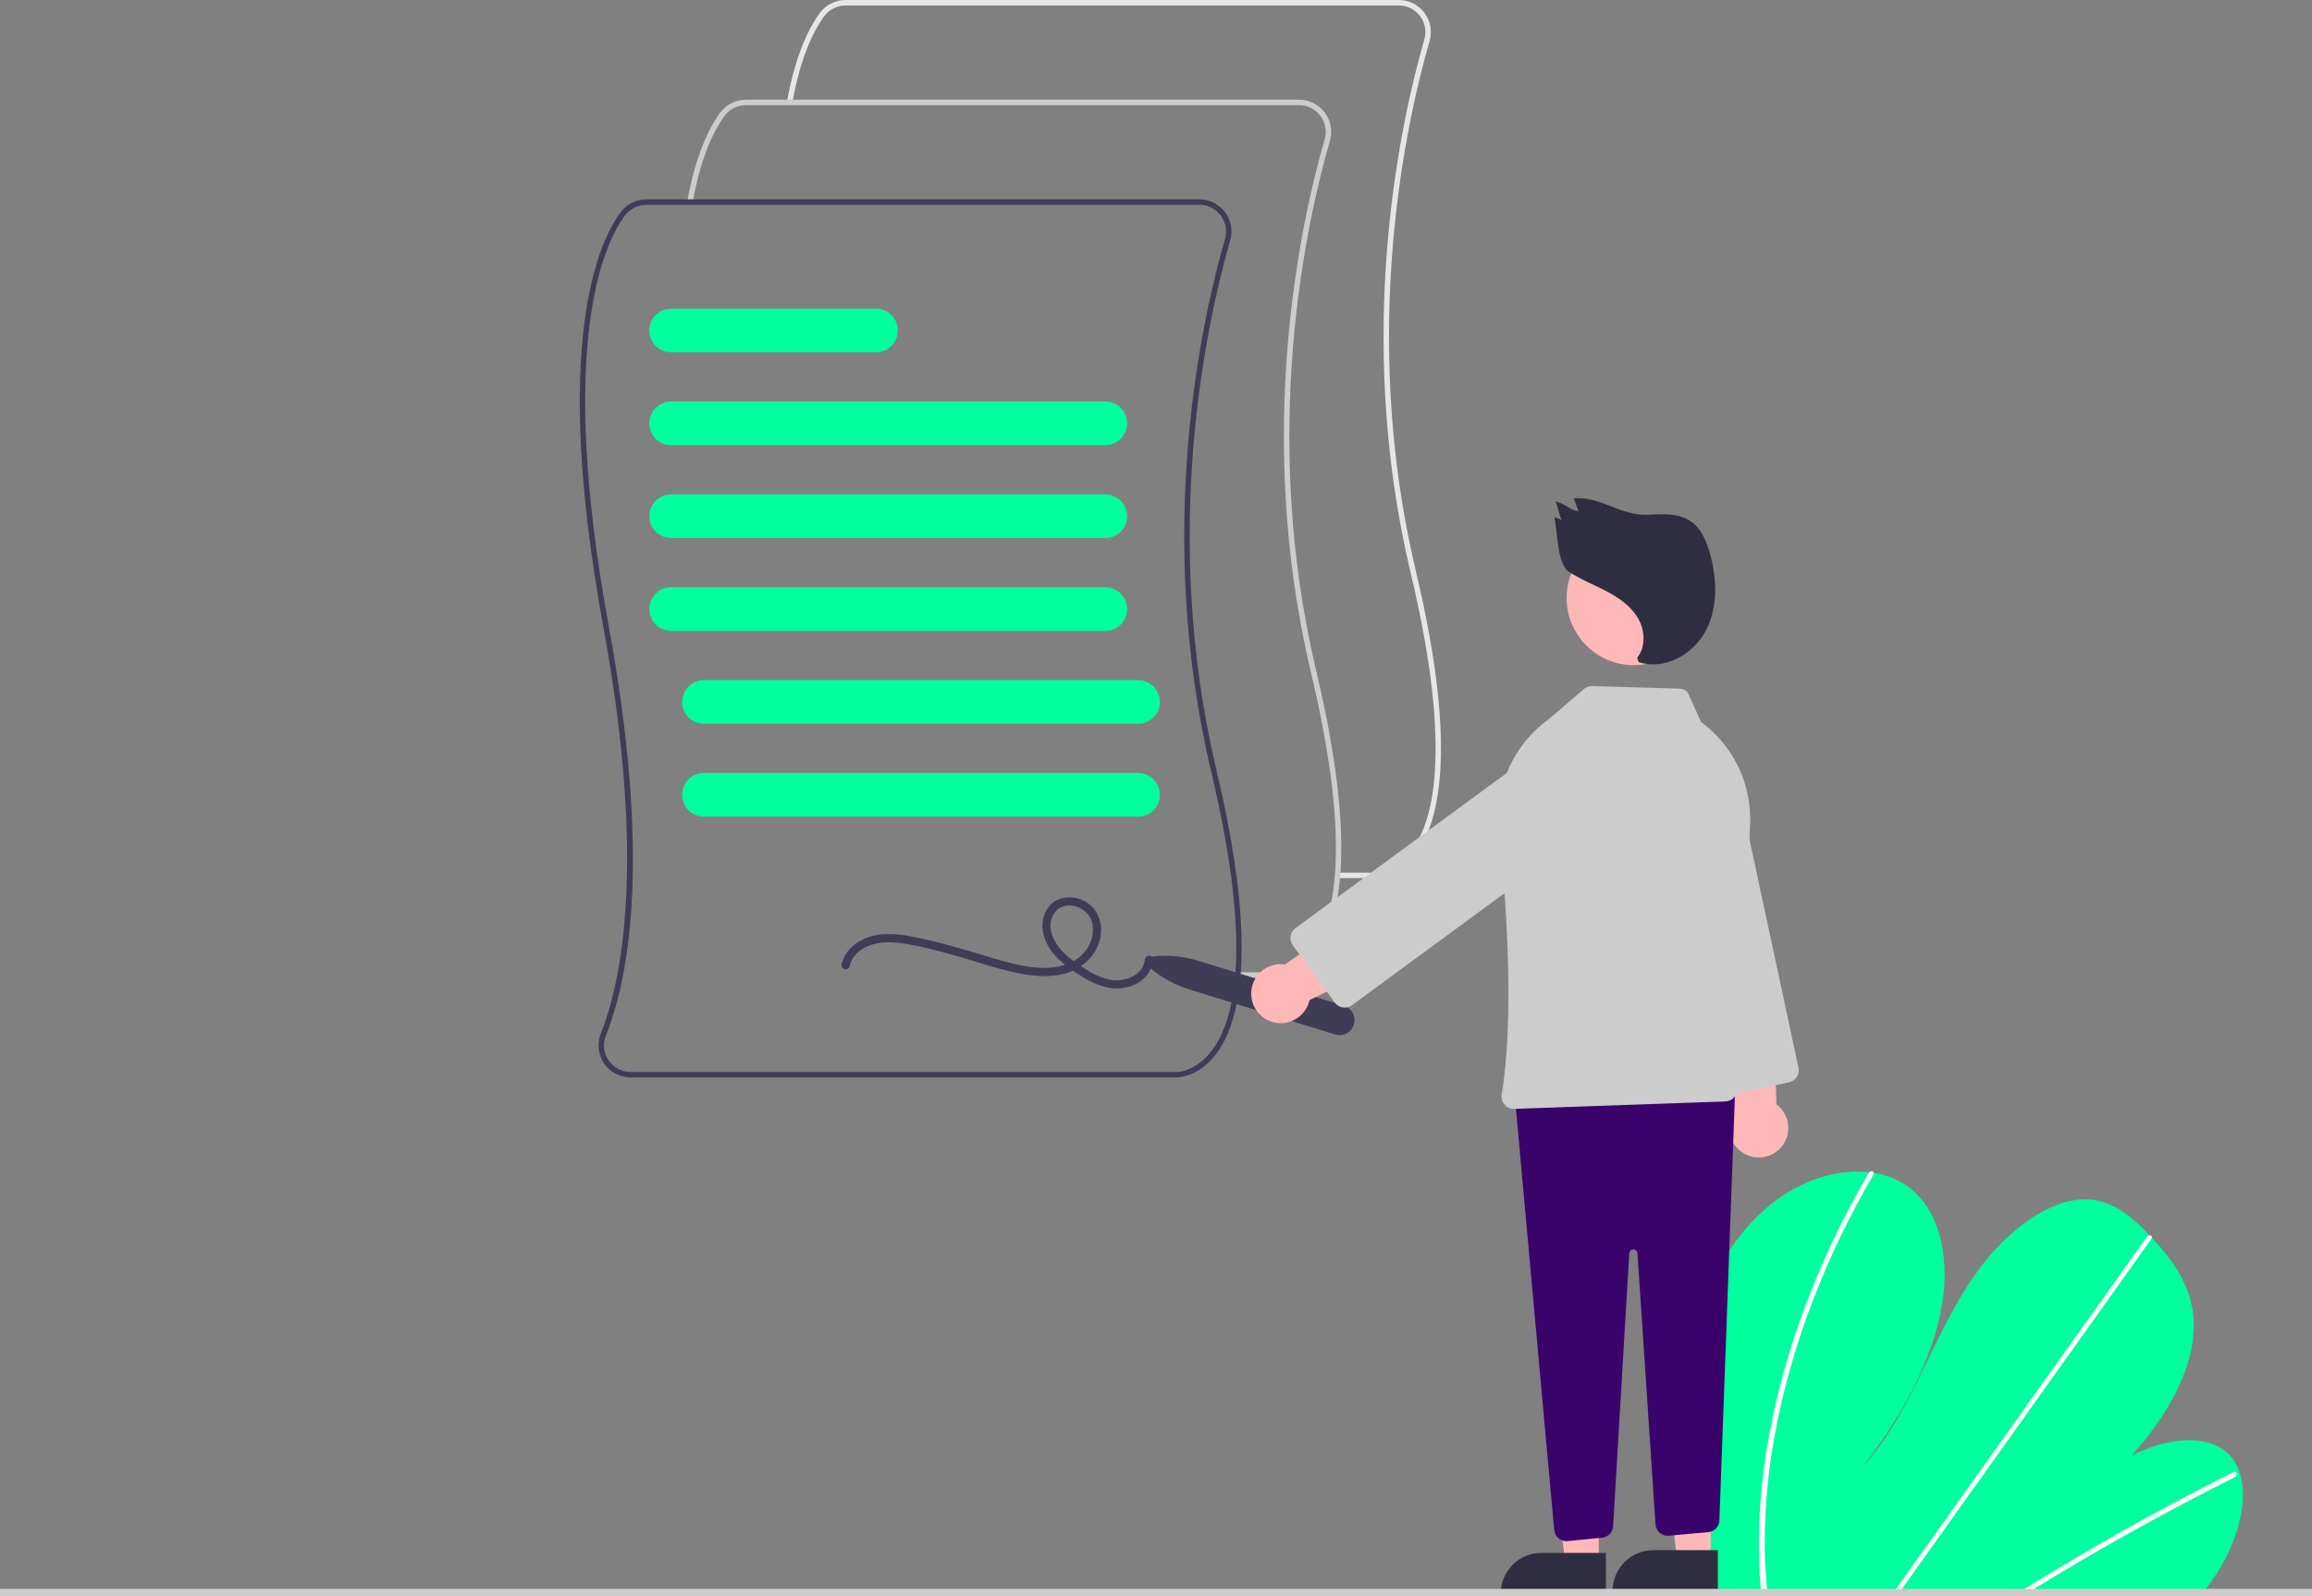 <svg width="323" height="223" viewBox="0 0 323 223" fill="none" xmlns="http://www.w3.org/2000/svg">
<rect x="0" y="0" width="323" height="223" fill="#808080" stroke="none"/>
<g clip-path="url(#clip0_1243_1662)">
<path d="M192.121 122.692C192.077 122.692 192.05 122.691 192.041 122.69L186.866 122.691V121.928H192.059C192.18 121.932 194.633 122.001 196.893 119.258C200.261 115.169 203.027 105.046 197.077 80.044C189.075 46.425 195.749 16.724 198.989 5.515C199.149 4.96 199.178 4.376 199.073 3.809C198.968 3.241 198.733 2.706 198.386 2.245C198.038 1.784 197.589 1.41 197.072 1.153C196.556 0.896 195.987 0.763 195.41 0.763H118.133C117.546 0.764 116.967 0.903 116.443 1.17C115.92 1.437 115.466 1.823 115.12 2.298C113.747 4.187 111.863 7.816 110.684 14.378L109.934 14.243C111.138 7.539 113.083 3.803 114.503 1.849C114.92 1.277 115.466 0.811 116.097 0.49C116.728 0.169 117.426 0.001 118.133 2.07679e-06H195.41C196.105 -0.001 196.791 0.16 197.413 0.47C198.035 0.781 198.577 1.231 198.995 1.787C199.414 2.342 199.697 2.987 199.823 3.671C199.949 4.355 199.915 5.059 199.722 5.727C196.498 16.878 189.859 46.425 197.819 79.867C203.853 105.221 200.952 115.563 197.456 119.774C195.15 122.551 192.61 122.692 192.121 122.692Z" fill="#E6E6E6"/>
<path d="M178.197 136.622C178.154 136.622 178.126 136.621 178.117 136.62L172.943 136.621V135.857H178.136C178.257 135.861 180.709 135.931 182.969 133.187C186.337 129.098 189.103 118.976 183.153 93.974C175.151 60.354 181.825 30.654 185.066 19.445C185.225 18.89 185.254 18.306 185.149 17.739C185.044 17.171 184.809 16.636 184.462 16.175C184.115 15.714 183.665 15.34 183.149 15.083C182.632 14.826 182.063 14.692 181.486 14.693H104.21C103.622 14.694 103.043 14.833 102.52 15.1C101.996 15.366 101.543 15.753 101.196 16.227C99.823 18.116 97.939 21.746 96.761 28.308L96.01 28.173C97.214 21.468 99.159 17.732 100.579 15.779C100.996 15.207 101.542 14.741 102.173 14.42C102.804 14.099 103.502 13.931 104.21 13.93H181.486C182.181 13.929 182.867 14.09 183.489 14.4C184.112 14.71 184.653 15.161 185.072 15.716C185.49 16.272 185.773 16.917 185.899 17.601C186.026 18.285 185.991 18.989 185.799 19.657C182.575 30.808 175.936 60.354 183.895 93.797C189.929 119.151 187.029 129.493 183.533 133.704C181.227 136.481 178.686 136.622 178.197 136.622Z" fill="#CCCCCC"/>
<path d="M164.273 150.549C164.23 150.549 164.202 150.548 164.193 150.548L88.107 150.548C87.375 150.549 86.653 150.37 86.006 150.028C85.358 149.685 84.805 149.189 84.393 148.582C83.982 147.976 83.725 147.278 83.646 146.55C83.567 145.821 83.667 145.084 83.939 144.403C86.699 137.504 90.416 120.949 84.294 87.603C77.064 48.227 83.537 33.997 86.655 29.706C87.072 29.134 87.618 28.669 88.249 28.348C88.88 28.026 89.578 27.858 90.286 27.857H167.562C168.257 27.857 168.943 28.018 169.565 28.328C170.188 28.638 170.729 29.088 171.147 29.644C171.566 30.2 171.849 30.845 171.975 31.529C172.101 32.212 172.067 32.916 171.874 33.584C168.651 44.735 162.012 74.282 169.971 107.725C176.005 133.079 173.105 143.42 169.608 147.631C167.302 150.409 164.762 150.549 164.273 150.549ZM90.286 28.621C89.698 28.621 89.119 28.761 88.595 29.027C88.072 29.294 87.618 29.68 87.272 30.155C84.212 34.366 77.868 48.38 85.044 87.465C90.893 119.321 88.056 136.165 84.647 144.687C84.417 145.249 84.331 145.86 84.396 146.464C84.461 147.068 84.675 147.646 85.019 148.146C85.361 148.651 85.821 149.065 86.359 149.351C86.898 149.636 87.498 149.786 88.107 149.785H164.212C164.332 149.791 166.785 149.859 169.045 147.115C172.413 143.026 175.179 132.904 169.229 107.901C161.227 74.282 167.901 44.581 171.141 33.373C171.301 32.818 171.33 32.234 171.225 31.666C171.12 31.099 170.885 30.564 170.538 30.103C170.19 29.642 169.741 29.268 169.224 29.011C168.708 28.753 168.139 28.62 167.562 28.621H90.286Z" fill="#3F3D56"/>
<path d="M154.418 62.204H93.765C92.955 62.204 92.179 61.882 91.607 61.309C91.034 60.737 90.713 59.96 90.713 59.151C90.713 58.341 91.034 57.564 91.607 56.992C92.179 56.419 92.955 56.098 93.765 56.098H154.418C155.228 56.098 156.004 56.419 156.576 56.992C157.149 57.564 157.47 58.341 157.47 59.151C157.47 59.96 157.149 60.737 156.576 61.309C156.004 61.882 155.228 62.204 154.418 62.204Z" fill="#00FF9E"/>
<path d="M154.418 75.18H93.765C92.955 75.18 92.179 74.859 91.607 74.286C91.034 73.713 90.713 72.937 90.713 72.127C90.713 71.317 91.034 70.541 91.607 69.968C92.179 69.396 92.955 69.074 93.765 69.074H154.418C155.228 69.074 156.004 69.396 156.576 69.968C157.149 70.541 157.47 71.317 157.47 72.127C157.47 72.937 157.149 73.713 156.576 74.286C156.004 74.859 155.228 75.18 154.418 75.18Z" fill="#00FF9E"/>
<path d="M154.418 88.155H93.765C92.955 88.155 92.179 87.833 91.607 87.261C91.034 86.688 90.713 85.912 90.713 85.102C90.713 84.292 91.034 83.516 91.607 82.943C92.179 82.371 92.955 82.049 93.765 82.049H154.418C155.228 82.049 156.004 82.371 156.576 82.943C157.149 83.516 157.47 84.292 157.47 85.102C157.47 85.912 157.149 86.688 156.576 87.261C156.004 87.833 155.228 88.155 154.418 88.155Z" fill="#00FF9E"/>
<path d="M158.997 101.129H98.343C97.533 101.129 96.757 100.808 96.185 100.235C95.612 99.663 95.291 98.886 95.291 98.076C95.291 97.267 95.612 96.49 96.185 95.918C96.757 95.345 97.533 95.023 98.343 95.023H158.997C159.806 95.023 160.582 95.345 161.154 95.918C161.727 96.49 162.048 97.267 162.048 98.076C162.048 98.886 161.727 99.663 161.154 100.235C160.582 100.808 159.806 101.129 158.997 101.129Z" fill="#00FF9E"/>
<path d="M158.997 114.104H98.343C97.533 114.104 96.757 113.782 96.185 113.21C95.612 112.637 95.291 111.861 95.291 111.051C95.291 110.241 95.612 109.465 96.185 108.892C96.757 108.32 97.533 107.998 98.343 107.998H158.997C159.806 107.998 160.582 108.32 161.154 108.892C161.727 109.465 162.048 110.241 162.048 111.051C162.048 111.861 161.727 112.637 161.154 113.21C160.582 113.782 159.806 114.104 158.997 114.104Z" fill="#00FF9E"/>
<path d="M122.375 49.229H93.765C92.955 49.229 92.179 48.907 91.607 48.335C91.034 47.762 90.713 46.986 90.713 46.176C90.713 45.366 91.034 44.59 91.607 44.017C92.179 43.445 92.955 43.123 93.765 43.123H122.375C123.184 43.123 123.961 43.445 124.533 44.017C125.105 44.59 125.427 45.366 125.427 46.176C125.427 46.986 125.105 47.762 124.533 48.335C123.961 48.907 123.184 49.229 122.375 49.229Z" fill="#00FF9E"/>
<path d="M118.68 135.026C119.295 132.418 122.188 131.563 124.554 131.658C126.048 131.759 127.53 131.994 128.983 132.36C130.503 132.7 132.008 133.103 133.505 133.53C136.251 134.313 138.969 135.261 141.76 135.873C144.084 136.383 146.609 136.682 148.926 135.978C151.154 135.301 153.044 133.64 153.65 131.344C154.221 129.179 153.437 126.813 151.34 125.824C149.429 124.922 147.014 125.38 146.066 127.42C144.998 129.72 146.065 132.228 147.757 133.892C148.718 134.796 149.772 135.596 150.899 136.28C152.044 137.061 153.318 137.631 154.662 137.966C156.869 138.438 159.498 137.743 160.636 135.634C160.889 135.156 161.041 134.632 161.083 134.093C161.15 133.36 160.005 133.364 159.938 134.093C159.745 136.193 157.287 137.177 155.448 136.947C154.207 136.741 153.022 136.281 151.967 135.595C150.949 135.001 149.984 134.32 149.084 133.56C147.525 132.21 146.063 129.988 147.11 127.882C147.963 126.166 150.186 126.183 151.538 127.29C153.176 128.629 152.884 131.061 151.804 132.652C150.608 134.414 148.44 135.152 146.397 135.232C144.176 135.318 141.974 134.809 139.852 134.206C137.215 133.457 134.604 132.618 131.955 131.913C130.45 131.513 128.935 131.151 127.403 130.87C125.955 130.551 124.468 130.448 122.99 130.564C120.602 130.84 118.164 132.231 117.576 134.722C117.407 135.438 118.51 135.744 118.68 135.026L118.68 135.026Z" fill="#3F3D56"/>
<path d="M235.602 199.755C235.668 207.27 236.218 214.772 237.249 222.215C237.285 222.477 237.324 222.738 237.361 222.999L307.705 222.606C307.911 222.347 308.114 222.084 308.311 221.818C308.968 220.938 309.584 220.033 310.149 219.097C312.865 214.588 314.108 209.308 312.862 205.665L312.84 205.608C312.571 204.81 312.147 204.074 311.593 203.44C308.752 200.241 303.008 200.775 297.796 203.357C302.471 198.237 306.193 191.777 306.476 186.011C306.754 180.387 303.814 176.369 300.625 172.954C300.521 172.841 300.416 172.732 300.311 172.622C300.261 172.565 300.207 172.512 300.156 172.456C297.668 169.853 294.768 167.288 290.57 167.599C285.966 167.94 280.861 171.798 277.282 176.293C273.703 180.786 271.325 185.889 268.914 190.87C266.5 195.847 263.888 200.952 260.015 205.207C265.261 198.568 269.491 191.015 271.054 183.669C272.616 176.322 271.241 169.267 266.565 165.807C265.146 164.789 263.503 164.126 261.775 163.873C261.573 163.84 261.368 163.813 261.16 163.789C256.832 163.296 251.664 164.793 247.266 168.373C242.424 172.315 239.067 178.158 237.396 183.705C235.726 189.253 235.548 194.593 235.602 199.755Z" fill="#00FF9E"/>
<path d="M281.625 222.752L282.97 222.745C283.397 222.477 283.826 222.213 284.257 221.953C284.524 221.784 284.794 221.622 285.064 221.456C289.526 218.73 294.016 216.115 298.533 213.612C303.047 211.106 307.583 208.716 312.142 206.441C312.263 206.388 312.361 206.295 312.42 206.177C312.48 206.059 312.496 205.925 312.466 205.796C312.461 205.779 312.453 205.763 312.443 205.749C312.38 205.63 312.238 205.58 312.03 205.682C311.471 205.963 310.909 206.243 310.35 206.53C305.778 208.844 301.227 211.273 296.695 213.818C292.166 216.361 287.663 219.017 283.185 221.785C283.091 221.842 282.997 221.903 282.903 221.96C282.476 222.224 282.052 222.488 281.625 222.752Z" fill="white"/>
<path d="M264.281 222.849L265.113 222.844C265.301 222.582 265.485 222.319 265.673 222.056C270.08 215.873 274.487 209.69 278.893 203.506C286.108 193.383 293.321 183.26 300.531 173.137C300.574 173.083 300.606 173.021 300.625 172.954C300.687 172.73 300.522 172.599 300.311 172.622C300.222 172.634 300.137 172.666 300.061 172.714C299.986 172.763 299.921 172.826 299.872 172.902C295.827 178.579 291.782 184.253 287.739 189.926C280.562 199.999 273.385 210.07 266.21 220.14C265.754 220.779 265.297 221.422 264.841 222.061C264.653 222.324 264.466 222.586 264.281 222.849Z" fill="white"/>
<path d="M245.749 218.018C245.792 219.42 245.885 220.8 246.006 222.167C246.029 222.429 246.053 222.69 246.076 222.952L246.949 222.947C246.922 222.685 246.896 222.424 246.872 222.162C246.688 220.187 246.557 218.19 246.539 216.138C246.516 210.449 247.07 204.773 248.193 199.197C249.387 193.193 251.1 187.304 253.315 181.597C255.64 175.578 258.442 169.755 261.696 164.183C261.757 164.093 261.785 163.983 261.773 163.874C261.737 163.625 261.406 163.552 261.158 163.789C261.11 163.836 261.067 163.889 261.033 163.948C260.631 164.64 260.235 165.335 259.848 166.031C256.714 171.634 254.032 177.477 251.826 183.506C249.726 189.231 248.128 195.129 247.051 201.132C246.042 206.702 245.606 212.359 245.749 218.018V218.018Z" fill="white"/>
<path d="M160.728 135.297C160.583 135.176 160.478 135.016 160.424 134.835C160.371 134.654 160.372 134.462 160.427 134.282C160.483 134.102 160.59 133.943 160.736 133.824C160.882 133.705 161.06 133.632 161.248 133.614C163.328 133.413 165.428 133.628 167.425 134.247L187.763 140.531C188.026 140.612 188.271 140.745 188.483 140.921C188.695 141.097 188.871 141.313 188.999 141.556C189.128 141.8 189.207 142.067 189.233 142.341C189.259 142.616 189.23 142.892 189.149 143.156C189.067 143.419 188.935 143.664 188.759 143.876C188.583 144.088 188.367 144.264 188.124 144.392C187.88 144.521 187.613 144.601 187.339 144.626C187.065 144.652 186.788 144.623 186.525 144.542L166.187 138.258C164.189 137.643 162.333 136.636 160.728 135.297V135.297Z" fill="#3F3D56"/>
<path d="M244.099 161.4C243.546 161.168 243.051 160.818 242.649 160.374C242.246 159.93 241.946 159.403 241.769 158.831C241.592 158.258 241.542 157.654 241.624 157.06C241.706 156.466 241.917 155.898 242.242 155.394L238.756 137.156L247.641 136.463L248.177 154.302C248.986 154.905 249.546 155.783 249.751 156.771C249.956 157.759 249.792 158.788 249.289 159.663C248.786 160.538 247.98 161.198 247.024 161.518C246.067 161.838 245.027 161.796 244.099 161.4Z" fill="#FFB8B8"/>
<path d="M238.206 151.987L229.157 109.824C228.785 108.093 229.116 106.284 230.077 104.797C231.039 103.309 232.551 102.265 234.282 101.893C236.013 101.521 237.821 101.853 239.308 102.814C240.795 103.776 241.839 105.289 242.21 107.021L251.26 149.183C251.355 149.628 251.27 150.093 251.023 150.475C250.776 150.857 250.387 151.126 249.942 151.222L240.245 153.305C240.024 153.353 239.797 153.356 239.575 153.316C239.353 153.275 239.142 153.191 238.952 153.069C238.763 152.946 238.6 152.788 238.472 152.602C238.344 152.416 238.253 152.207 238.206 151.987V151.987Z" fill="#CCCCCC"/>
<path d="M223.353 218.312H218.676L216.451 200.266L223.354 200.266L223.353 218.312Z" fill="#FFB8B8"/>
<path d="M215.337 216.975H224.357V222.656H209.658C209.658 221.91 209.805 221.171 210.09 220.482C210.376 219.792 210.794 219.166 211.322 218.639C211.849 218.111 212.475 217.693 213.164 217.407C213.853 217.122 214.591 216.975 215.337 216.975V216.975Z" fill="#2F2E41"/>
<path d="M238.993 217.931H234.317L232.092 199.885L238.995 199.885L238.993 217.931Z" fill="#FFB8B8"/>
<path d="M230.976 216.594H239.995V222.275H225.297C225.297 221.529 225.444 220.79 225.729 220.101C226.015 219.412 226.433 218.785 226.96 218.258C227.488 217.73 228.114 217.312 228.803 217.026C229.492 216.741 230.23 216.594 230.976 216.594V216.594Z" fill="#2F2E41"/>
<path d="M217.75 214.945C217.575 214.802 217.43 214.624 217.324 214.423C217.218 214.223 217.153 214.003 217.133 213.777L211.696 153.947C211.675 153.714 211.702 153.48 211.774 153.258C211.846 153.037 211.963 152.832 212.117 152.657C212.271 152.482 212.459 152.34 212.67 152.24C212.88 152.14 213.109 152.084 213.342 152.075L240.609 151.052C240.845 151.043 241.08 151.083 241.3 151.169C241.52 151.256 241.72 151.386 241.887 151.553C242.054 151.72 242.185 151.92 242.271 152.14C242.357 152.36 242.398 152.595 242.389 152.831L240.209 212.431C240.193 212.849 240.026 213.246 239.739 213.549C239.452 213.852 239.065 214.04 238.649 214.079L233.151 214.579C232.923 214.6 232.693 214.574 232.475 214.505C232.257 214.436 232.055 214.323 231.881 214.174C231.707 214.026 231.564 213.844 231.462 213.639C231.359 213.434 231.298 213.211 231.283 212.983L228.76 175.119C228.758 175.047 228.742 174.975 228.712 174.909C228.682 174.842 228.64 174.782 228.586 174.733C228.533 174.683 228.471 174.644 228.403 174.619C228.334 174.594 228.262 174.582 228.189 174.585H228.187C228.114 174.583 228.041 174.594 227.973 174.62C227.905 174.646 227.842 174.685 227.789 174.735C227.736 174.785 227.693 174.845 227.664 174.912C227.635 174.979 227.619 175.051 227.618 175.124L225.36 213.242C225.337 213.651 225.169 214.037 224.886 214.332C224.603 214.627 224.224 214.81 223.817 214.849L219.014 215.33C218.788 215.353 218.56 215.331 218.343 215.265C218.126 215.199 217.924 215.09 217.75 214.945H217.75Z" fill="#3A036B"/>
<path d="M228.238 92.933C233.413 92.933 237.608 88.737 237.608 83.561C237.608 78.384 233.413 74.188 228.238 74.188C223.064 74.188 218.869 78.384 218.869 83.561C218.869 88.737 223.064 92.933 228.238 92.933Z" fill="#FFB8B8"/>
<path d="M210.196 154.352C210.029 154.163 209.906 153.938 209.837 153.696C209.767 153.453 209.753 153.198 209.794 152.948C211.524 142.43 210.549 126.97 209.426 115.852C209.133 112.903 209.622 109.929 210.844 107.229C212.066 104.529 213.977 102.198 216.385 100.472L221.278 96.277C221.603 96.001 222.018 95.854 222.444 95.864L234.6 96.211C235.039 96.223 235.456 96.403 235.765 96.714L237.643 100.875L237.663 100.889C239.901 102.535 241.697 104.71 242.889 107.22C244.082 109.73 244.634 112.497 244.497 115.273L242.708 152.266C242.685 152.696 242.502 153.102 242.195 153.404C241.888 153.706 241.48 153.883 241.049 153.899L211.544 154.936C211.525 154.937 211.506 154.937 211.487 154.937C211.242 154.937 211.001 154.885 210.778 154.785C210.555 154.684 210.357 154.536 210.196 154.352V154.352Z" fill="#CCCCCC"/>
<path d="M174.804 138.915C174.789 138.316 174.906 137.721 175.146 137.171C175.386 136.622 175.744 136.133 176.193 135.737C176.643 135.341 177.174 135.048 177.749 134.88C178.324 134.711 178.929 134.671 179.521 134.762L194.729 124.115L198.997 131.942L182.946 139.733C182.728 140.718 182.156 141.588 181.339 142.18C180.521 142.771 179.516 143.042 178.512 142.942C177.508 142.841 176.577 142.375 175.893 141.633C175.21 140.891 174.822 139.924 174.804 138.915L174.804 138.915Z" fill="#FFB8B8"/>
<path d="M187.602 140.765C187.379 140.731 187.164 140.654 186.972 140.537C186.779 140.42 186.611 140.266 186.478 140.084L180.609 132.085C180.34 131.717 180.228 131.258 180.297 130.808C180.366 130.358 180.611 129.954 180.977 129.684L215.727 104.168C217.155 103.12 218.94 102.682 220.69 102.95C221.556 103.083 222.388 103.386 223.138 103.84C223.888 104.295 224.54 104.893 225.059 105.6C225.578 106.307 225.952 107.109 226.161 107.961C226.37 108.813 226.409 109.697 226.276 110.564C226.143 111.431 225.841 112.263 225.386 113.013C224.932 113.763 224.334 114.416 223.628 114.935L188.878 140.452C188.584 140.668 188.23 140.785 187.866 140.785C187.777 140.785 187.689 140.778 187.602 140.765V140.765Z" fill="#CCCCCC"/>
<path d="M228.719 91.904C229.961 90.38 229.825 88.058 228.828 86.364C227.831 84.669 226.138 83.501 224.396 82.59C222.654 81.678 220.804 80.961 219.164 79.876C217.525 78.79 217.597 74.194 217.16 72.277L218.201 72.624C217.801 72.111 217.673 70.598 217.273 70.086C218.449 70.203 219.354 71.32 220.53 71.436L219.851 69.613C223.885 69.365 226.393 72.169 230.427 71.92C232.425 71.797 234.596 71.719 236.239 72.864C237.666 73.859 238.389 75.581 238.863 77.256C239.882 80.852 240.04 84.88 238.281 88.178C236.523 91.475 232.469 93.697 228.927 92.507L228.719 91.904Z" fill="#2F2E41"/>
<path d="M177.278 222.867H322.618C322.719 222.867 322.816 222.827 322.888 222.755C322.959 222.683 323 222.586 323 222.485C323 222.384 322.959 222.287 322.888 222.215C322.816 222.144 322.719 222.104 322.618 222.104H177.278C177.177 222.104 177.08 222.144 177.008 222.215C176.937 222.287 176.896 222.384 176.896 222.485C176.896 222.586 176.937 222.683 177.008 222.755C177.08 222.827 177.177 222.867 177.278 222.867Z" fill="#3F3D56"/>
</g>
<line x1="-4.37114e-08" y1="222.5" x2="323" y2="222.5" stroke="#CCCCCC"/>
<defs>
<clipPath id="clip0_1243_1662">
<rect width="242" height="223" fill="white" transform="translate(81)"/>
</clipPath>
</defs>
</svg>
